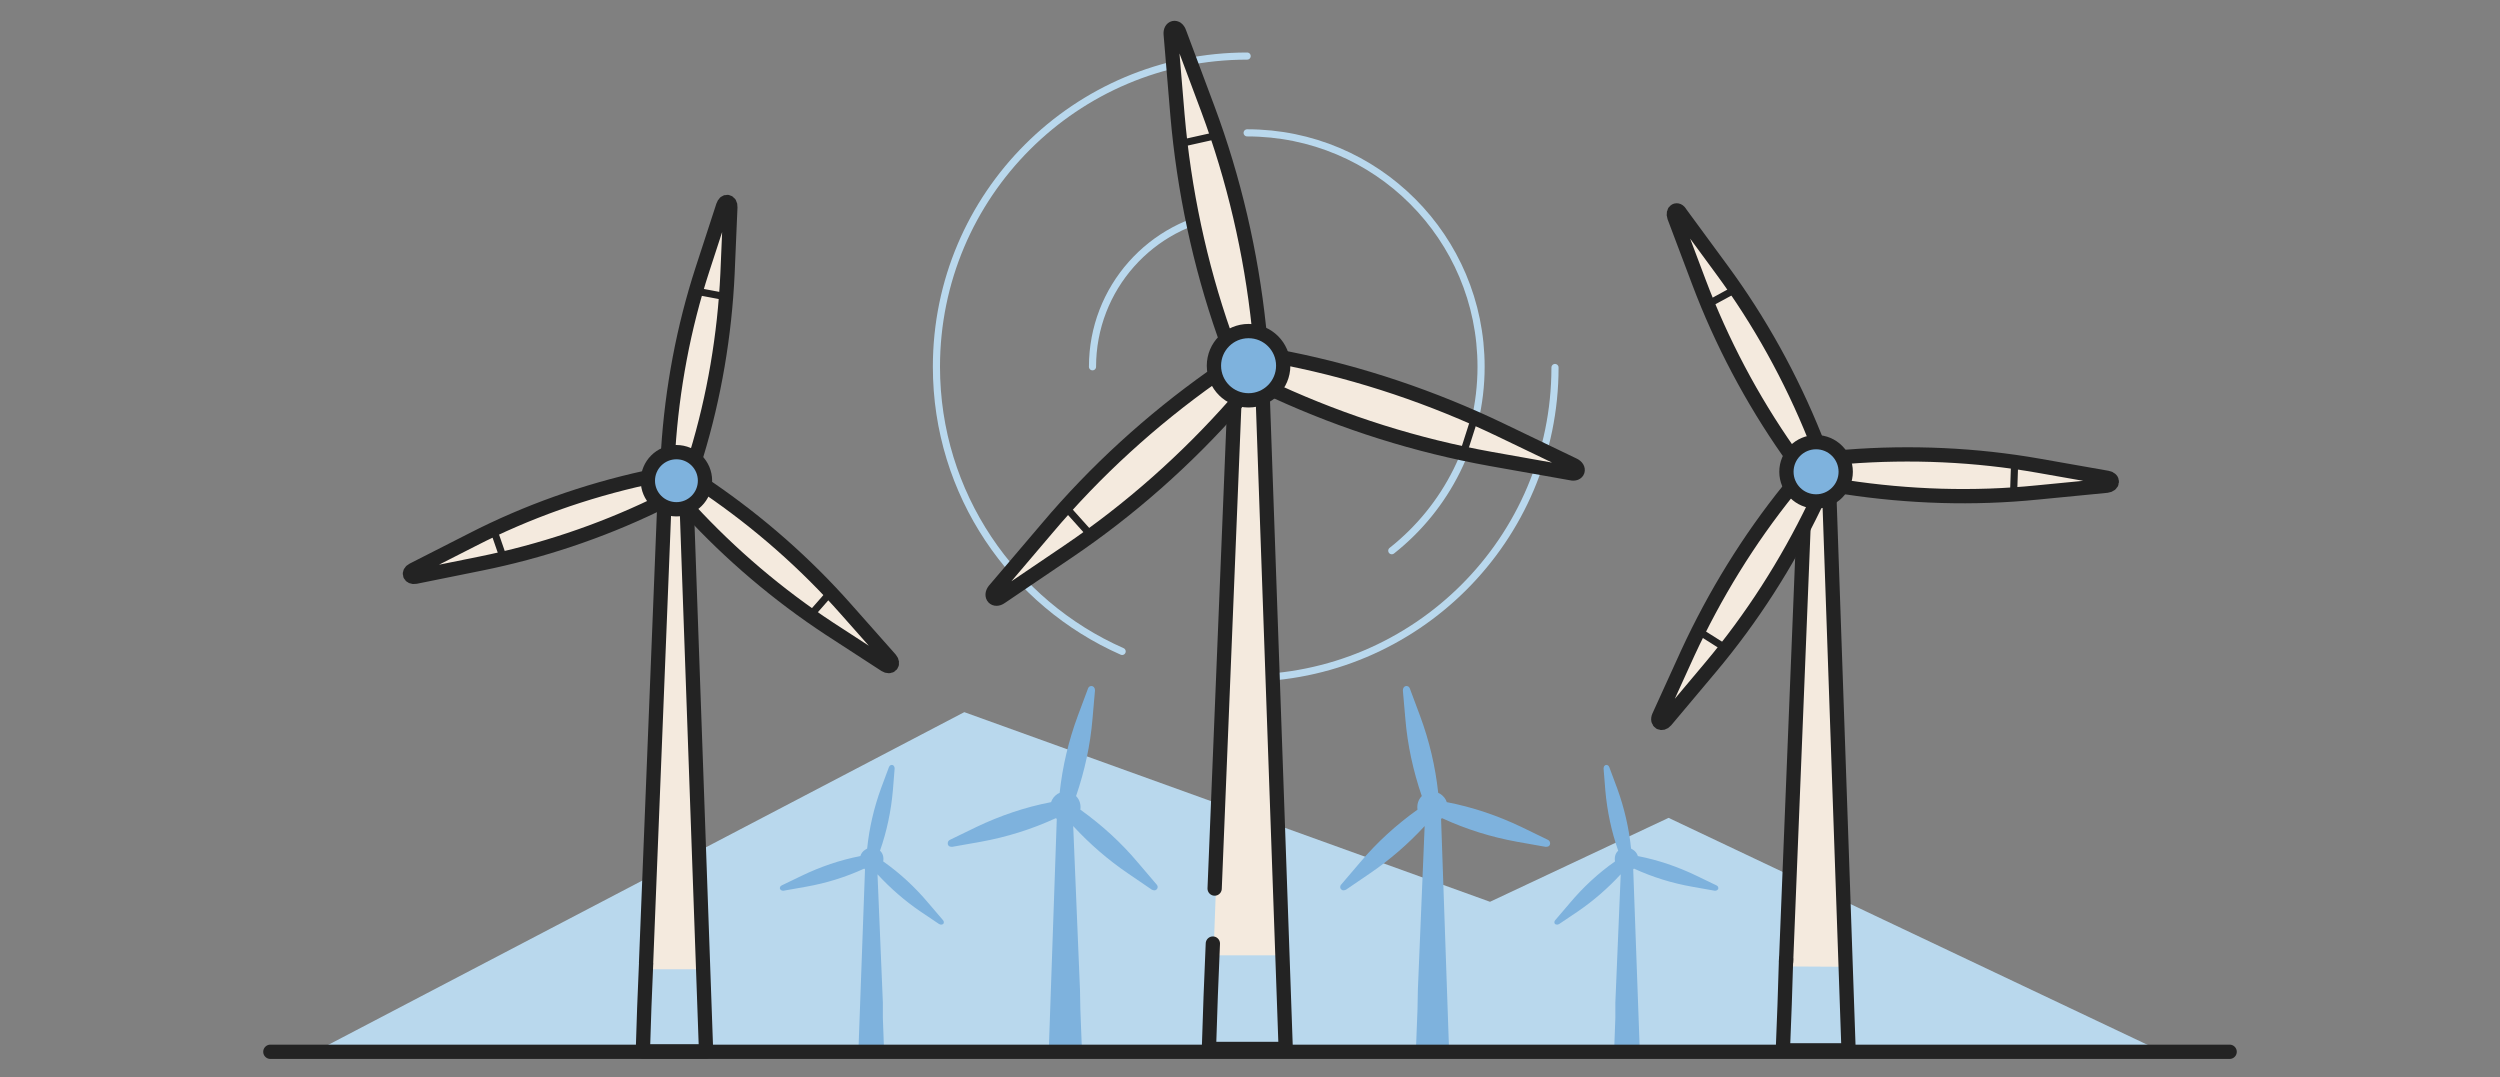 <?xml version="1.0" encoding="utf-8"?>
<!-- Generator: Adobe Illustrator 24.2.0, SVG Export Plug-In . SVG Version: 6.00 Build 0)  -->
<svg version="1.1" id="Layer_1" xmlns="http://www.w3.org/2000/svg" xmlns:xlink="http://www.w3.org/1999/xlink" x="0px" y="0px"
	 viewBox="0 0 700 301.6" style="enable-background:new 0 0 700 301.6;" xml:space="preserve">
<rect x="0" y="0" width="700" height="301.6" fill="#808080" stroke="none"/>
<style type="text/css">
	.st0{fill:none;stroke:#B9D8ED;stroke-width:2;stroke-linecap:round;stroke-linejoin:round;stroke-miterlimit:10;}
	.st1{fill:#B9D8ED;}
	.st2{fill:#7EB2DD;}
	.st3{fill:#F4EADE;}
	.st4{fill:none;stroke:#232323;stroke-width:4;stroke-linecap:round;stroke-linejoin:round;stroke-miterlimit:10;}
	.st5{fill:#F4EADE;stroke:#232323;stroke-width:4;stroke-linecap:round;stroke-linejoin:round;stroke-miterlimit:10;}
	.st6{fill:none;stroke:#232323;stroke-width:2;stroke-linecap:round;stroke-linejoin:round;stroke-miterlimit:10;}
	.st7{fill:#7EB2DD;stroke:#232323;stroke-width:4;stroke-linecap:round;stroke-linejoin:round;stroke-miterlimit:10;}
</style>
<g>
	<path class="st0" d="M314.2,182.4c-30.6-13.5-52-44.1-52-79.7c0-48.1,39-87,87-87"/>
	<path class="st0" d="M435.4,102.9c0,48.1-39,87-87,87"/>
	<path class="st0" d="M349.2,37.2c36.2,0,65.5,29.3,65.5,65.5c0,20.9-9.8,39.5-25,51.5"/>
	<path class="st0" d="M305.9,102.7c0-22,16.4-40.2,37.7-42.9"/>
	<polygon class="st1" points="90.3,293.4 270,199.4 417.2,252.5 467.2,229 605,294.3 	"/>
	<path class="st2" d="M396.9,282.6l-0.4,10.4c0,0.2,0.1,0.4,0.2,0.6s0.3,0.2,0.6,0.2h7.6c0.2,0,0.4-0.1,0.6-0.2
		c0.1-0.1,0.2-0.4,0.2-0.6l-2.2-63.7c0.1-0.1,0.2-0.2,0.3-0.2c6.7,3.1,13.8,5.3,21,6.6l7.9,1.4c0.1,0,0.2,0,0.3,0
		c0.6,0,0.9-0.3,1-0.7s0-1-0.7-1.3l0,0l-7.2-3.5c-6.7-3.2-13.7-5.6-21-7l0,0c-0.3-0.9-0.9-1.7-1.8-2.3c-0.2-0.1-0.4-0.2-0.6-0.3
		c-0.8-7.4-2.5-14.6-5.1-21.6l-2.8-7.5c-0.2-0.7-0.8-0.9-1.2-0.8c-0.4,0.1-0.8,0.5-0.8,1.2l0,0l0.7,8c0.6,7.3,2.2,14.6,4.6,21.6
		c-1,1-1.4,2.4-1.2,3.8c-6,4.3-11.4,9.2-16.1,14.8l-5.2,6.1c-0.5,0.5-0.4,1.1-0.1,1.4c0.2,0.2,0.4,0.3,0.7,0.3
		c0.2,0,0.5-0.1,0.7-0.2l0,0l6.6-4.5c5.6-3.8,10.8-8.3,15.4-13.3l-1.9,45.9"/>
	<path class="st2" d="M452.3,285l-0.3,8.1c0,0.2,0.1,0.3,0.2,0.4s0.3,0.2,0.4,0.2h5.9c0.2,0,0.3-0.1,0.4-0.2s0.2-0.3,0.2-0.4
		l-1.8-49.7c0.1-0.1,0.2-0.1,0.2-0.2c5.2,2.4,10.7,4.1,16.4,5.1l6.2,1.1c0.1,0,0.1,0,0.2,0c0.4,0,0.7-0.3,0.8-0.5
		c0.1-0.3,0-0.8-0.5-1l0,0l-5.6-2.7c-5.2-2.5-10.7-4.4-16.4-5.5l0,0c-0.2-0.7-0.7-1.4-1.4-1.8c-0.2-0.1-0.3-0.2-0.5-0.3
		c-0.6-5.8-1.9-11.4-3.9-16.9l-2.2-5.9c-0.2-0.5-0.6-0.7-1-0.6c-0.3,0.1-0.6,0.4-0.6,1l0,0l0.5,6.2c0.5,5.7,1.7,11.4,3.6,16.8
		c-0.8,0.7-1.1,1.8-0.9,3c-4.7,3.3-8.9,7.2-12.6,11.6l-4.1,4.8c-0.4,0.4-0.3,0.9-0.1,1.1c0.1,0.1,0.3,0.2,0.6,0.2
		c0.2,0,0.4-0.1,0.6-0.2l0,0l5.2-3.5c4.4-3,8.4-6.5,12-10.4l-1.5,35.9"/>
	<path class="st2" d="M302.5,282.6l0.4,10.4c0,0.2-0.1,0.4-0.2,0.6s-0.3,0.2-0.6,0.2h-7.6c-0.2,0-0.4-0.1-0.6-0.2
		c-0.1-0.1-0.2-0.4-0.2-0.6l2.2-63.7c-0.1-0.1-0.2-0.2-0.3-0.2c-6.7,3.1-13.8,5.3-21,6.6l-7.9,1.4c-0.1,0-0.2,0-0.3,0
		c-0.6,0-0.9-0.3-1-0.7s0-1,0.7-1.3l0,0l7.2-3.5c6.7-3.2,13.7-5.6,21-7l0,0c0.3-0.9,0.9-1.7,1.8-2.3c0.2-0.1,0.4-0.2,0.6-0.3
		c0.8-7.4,2.5-14.6,5.1-21.6l2.8-7.5c0.2-0.7,0.8-0.9,1.2-0.8c0.4,0.1,0.8,0.5,0.8,1.2l0,0l-0.7,8c-0.6,7.3-2.2,14.6-4.6,21.6
		c1,1,1.4,2.4,1.2,3.8c6,4.3,11.4,9.2,16.1,14.8l5.2,6.1c0.5,0.5,0.4,1.1,0.1,1.4c-0.2,0.2-0.4,0.3-0.7,0.3c-0.2,0-0.5-0.1-0.7-0.2
		l0,0l-6.6-4.5c-5.6-3.8-10.8-8.3-15.4-13.3l1.9,45.9"/>
	<path class="st2" d="M247.2,285l0.3,8.1c0,0.2-0.1,0.3-0.2,0.4c-0.1,0.1-0.3,0.2-0.4,0.2H241c-0.2,0-0.3-0.1-0.4-0.2
		c-0.1-0.1-0.2-0.3-0.2-0.4l1.8-49.7c-0.1-0.1-0.2-0.1-0.2-0.2c-5.2,2.4-10.7,4.1-16.4,5.1l-6.2,1.1c-0.1,0-0.1,0-0.2,0
		c-0.4,0-0.7-0.3-0.8-0.5c-0.1-0.3,0-0.8,0.5-1l0,0l5.6-2.7c5.2-2.5,10.7-4.4,16.4-5.5l0,0c0.2-0.7,0.7-1.4,1.4-1.8
		c0.2-0.1,0.3-0.2,0.5-0.3c0.6-5.8,1.9-11.4,3.9-16.9l2.2-5.9c0.2-0.5,0.6-0.7,1-0.6c0.3,0.1,0.6,0.4,0.6,1l0,0l-0.5,6.2
		c-0.5,5.7-1.7,11.4-3.6,16.8c0.8,0.7,1.1,1.8,0.9,3c4.7,3.3,8.9,7.2,12.6,11.6l4.1,4.8c0.4,0.4,0.3,0.9,0.1,1.1
		c-0.1,0.1-0.3,0.2-0.6,0.2c-0.2,0-0.4-0.1-0.6-0.2l0,0l-5.2-3.5c-4.4-3-8.4-6.5-12-10.4l1.5,35.9"/>
	<g>
		<g>
			<polyline class="st3" points="359.8,293 353.6,106.9 345.7,106.9 338.8,293.8 			"/>
			<polygon class="st1" points="339.1,267.5 359.5,267.5 360.4,294.1 338.4,293.6 			"/>
			<line class="st4" x1="340.1" y1="248.8" x2="345.9" y2="106"/>
			<polyline class="st4" points="353.4,106.5 360,293.7 338.5,293.7 339,278.8 339.6,264.2 			"/>
		</g>
		<g>
			<g>
				<path class="st5" d="M327.8,9.6l1.9,22.7c1.8,20.8,6.2,41.6,13.1,61.3L344,97l8.9-2l-0.4-3.4c-2.2-20.8-7-41.5-14.3-61.1
					l-8-21.4C329.5,7.1,327.6,7.6,327.8,9.6z"/>
				<line class="st6" x1="330.5" y1="40.2" x2="340.8" y2="37.9"/>
			</g>
			<g>
				<path class="st5" d="M440.6,130.2l-20.6-9.9c-18.8-9-38.9-15.8-59.4-19.9l-3.5-0.7l-2.8,8.6l3.2,1.4c19,8.7,39.3,15.1,59.9,18.8
					l22.5,4C441.9,133,442.5,131.1,440.6,130.2z"/>
				<line class="st6" x1="412.9" y1="117" x2="409.7" y2="127"/>
			</g>
			<g>
				<path class="st5" d="M280.2,167.2l18.9-12.8c17.3-11.7,33.2-25.8,47-41.5l2.3-2.7l-6.1-6.7l-2.8,2
					c-17.1,12.1-32.8,26.4-46.3,42.4l-14.8,17.4C277.2,166.9,278.5,168.4,280.2,167.2z"/>
				<line class="st6" x1="305.5" y1="149.9" x2="298.5" y2="142.1"/>
			</g>
			<circle class="st7" cx="349.6" cy="102.4" r="9.7"/>
		</g>
	</g>
	<g>
		<g>
			<polyline class="st3" points="517.4,292.5 512.1,133 505.3,133 499.4,293.2 			"/>
			<polygon class="st1" points="499.7,270.6 517.2,270.7 518,293.5 499.1,293 			"/>
			<line class="st4" x1="500.1" y1="269.3" x2="505.6" y2="132.3"/>
			<polyline class="st4" points="512,132.6 517.6,294.1 499.2,294.1 499.7,281.2 500.1,268.6 			"/>
		</g>
		<g>
			<g>
				<path class="st5" d="M468.8,60.7l6.9,18.3c6.3,16.7,14.8,32.8,25.1,47.5l1.7,2.5l6.8-3.7l-1.1-2.8c-6.7-16.7-15.5-32.6-26.1-47
					l-11.6-15.8C469.7,58.2,468.2,59,468.8,60.7z"/>
				<line class="st6" x1="478.2" y1="85.2" x2="486.1" y2="80.9"/>
			</g>
			<g>
				<path class="st5" d="M590.1,133.8l-19.3-3.4c-17.6-3.1-35.8-3.9-53.7-2.5l-3,0.2l-0.3,7.8l2.9,0.5c17.7,2.7,35.9,3.3,53.7,1.5
					l19.5-1.9C591.7,135.8,591.8,134.1,590.1,133.8z"/>
				<line class="st6" x1="564.1" y1="129.3" x2="563.8" y2="138.4"/>
			</g>
			<g>
				<path class="st5" d="M466.4,201.8l12.6-15c11.5-13.7,21.3-29,29.1-45.2l1.3-2.7l-6.6-4.1l-1.9,2.3c-11.3,14-20.8,29.5-28.3,45.7
					l-8.1,17.8C463.8,202.2,465.3,203.1,466.4,201.8z"/>
				<line class="st6" x1="483.2" y1="181.5" x2="475.6" y2="176.7"/>
			</g>
			<circle class="st7" cx="508.5" cy="132.1" r="8.3"/>
		</g>
	</g>
	<g>
		<g>
			<polyline class="st3" points="197.4,292.4 192.4,139.8 185.9,139.8 180.2,293 			"/>
			<polygon class="st1" points="180.5,271.4 197.2,271.4 198,293.3 179.9,292.9 			"/>
			<line class="st4" x1="180.9" y1="269.6" x2="186.1" y2="139.1"/>
			<polyline class="st4" points="192.2,139.4 197.7,294.4 180,294.4 180.4,282.1 180.9,270 			"/>
		</g>
		<g>
			<g>
				<path class="st5" d="M202.5,57.6l-5.8,17.8c-5.3,16.3-8.5,33.4-9.6,50.5l-0.2,2.9l7.3,1.3l0.8-2.7c5-16.4,7.9-33.6,8.7-50.7
					l0.8-18.7C204.6,56.3,203,56,202.5,57.6z"/>
				<line class="st6" x1="194.8" y1="81.5" x2="203.3" y2="83.1"/>
			</g>
			<g>
				<path class="st5" d="M249.3,184.6l-12.4-14c-11.3-12.8-24.4-24.3-38.6-34L196,135l-4.9,5.6l1.9,2.1
					c11.6,12.6,24.9,23.9,39.2,33.3l15.7,10.2C249.3,187.1,250.4,185.9,249.3,184.6z"/>
				<line class="st6" x1="232.6" y1="165.8" x2="226.9" y2="172.3"/>
			</g>
			<g>
				<path class="st5" d="M116.3,161.5l18.3-3.7c16.8-3.4,33.3-8.9,48.7-16.3l2.6-1.3l-2.4-7l-2.8,0.6c-16.8,3.7-33.2,9.5-48.4,17.3
					l-16.7,8.5C114.2,160.3,114.7,161.8,116.3,161.5z"/>
				<line class="st6" x1="141" y1="156.4" x2="138.2" y2="148.3"/>
			</g>
			<circle class="st7" cx="189.4" cy="134.6" r="8"/>
		</g>
	</g>
	<line class="st4" x1="75.7" y1="294.5" x2="624.3" y2="294.5"/>
</g>
</svg>
